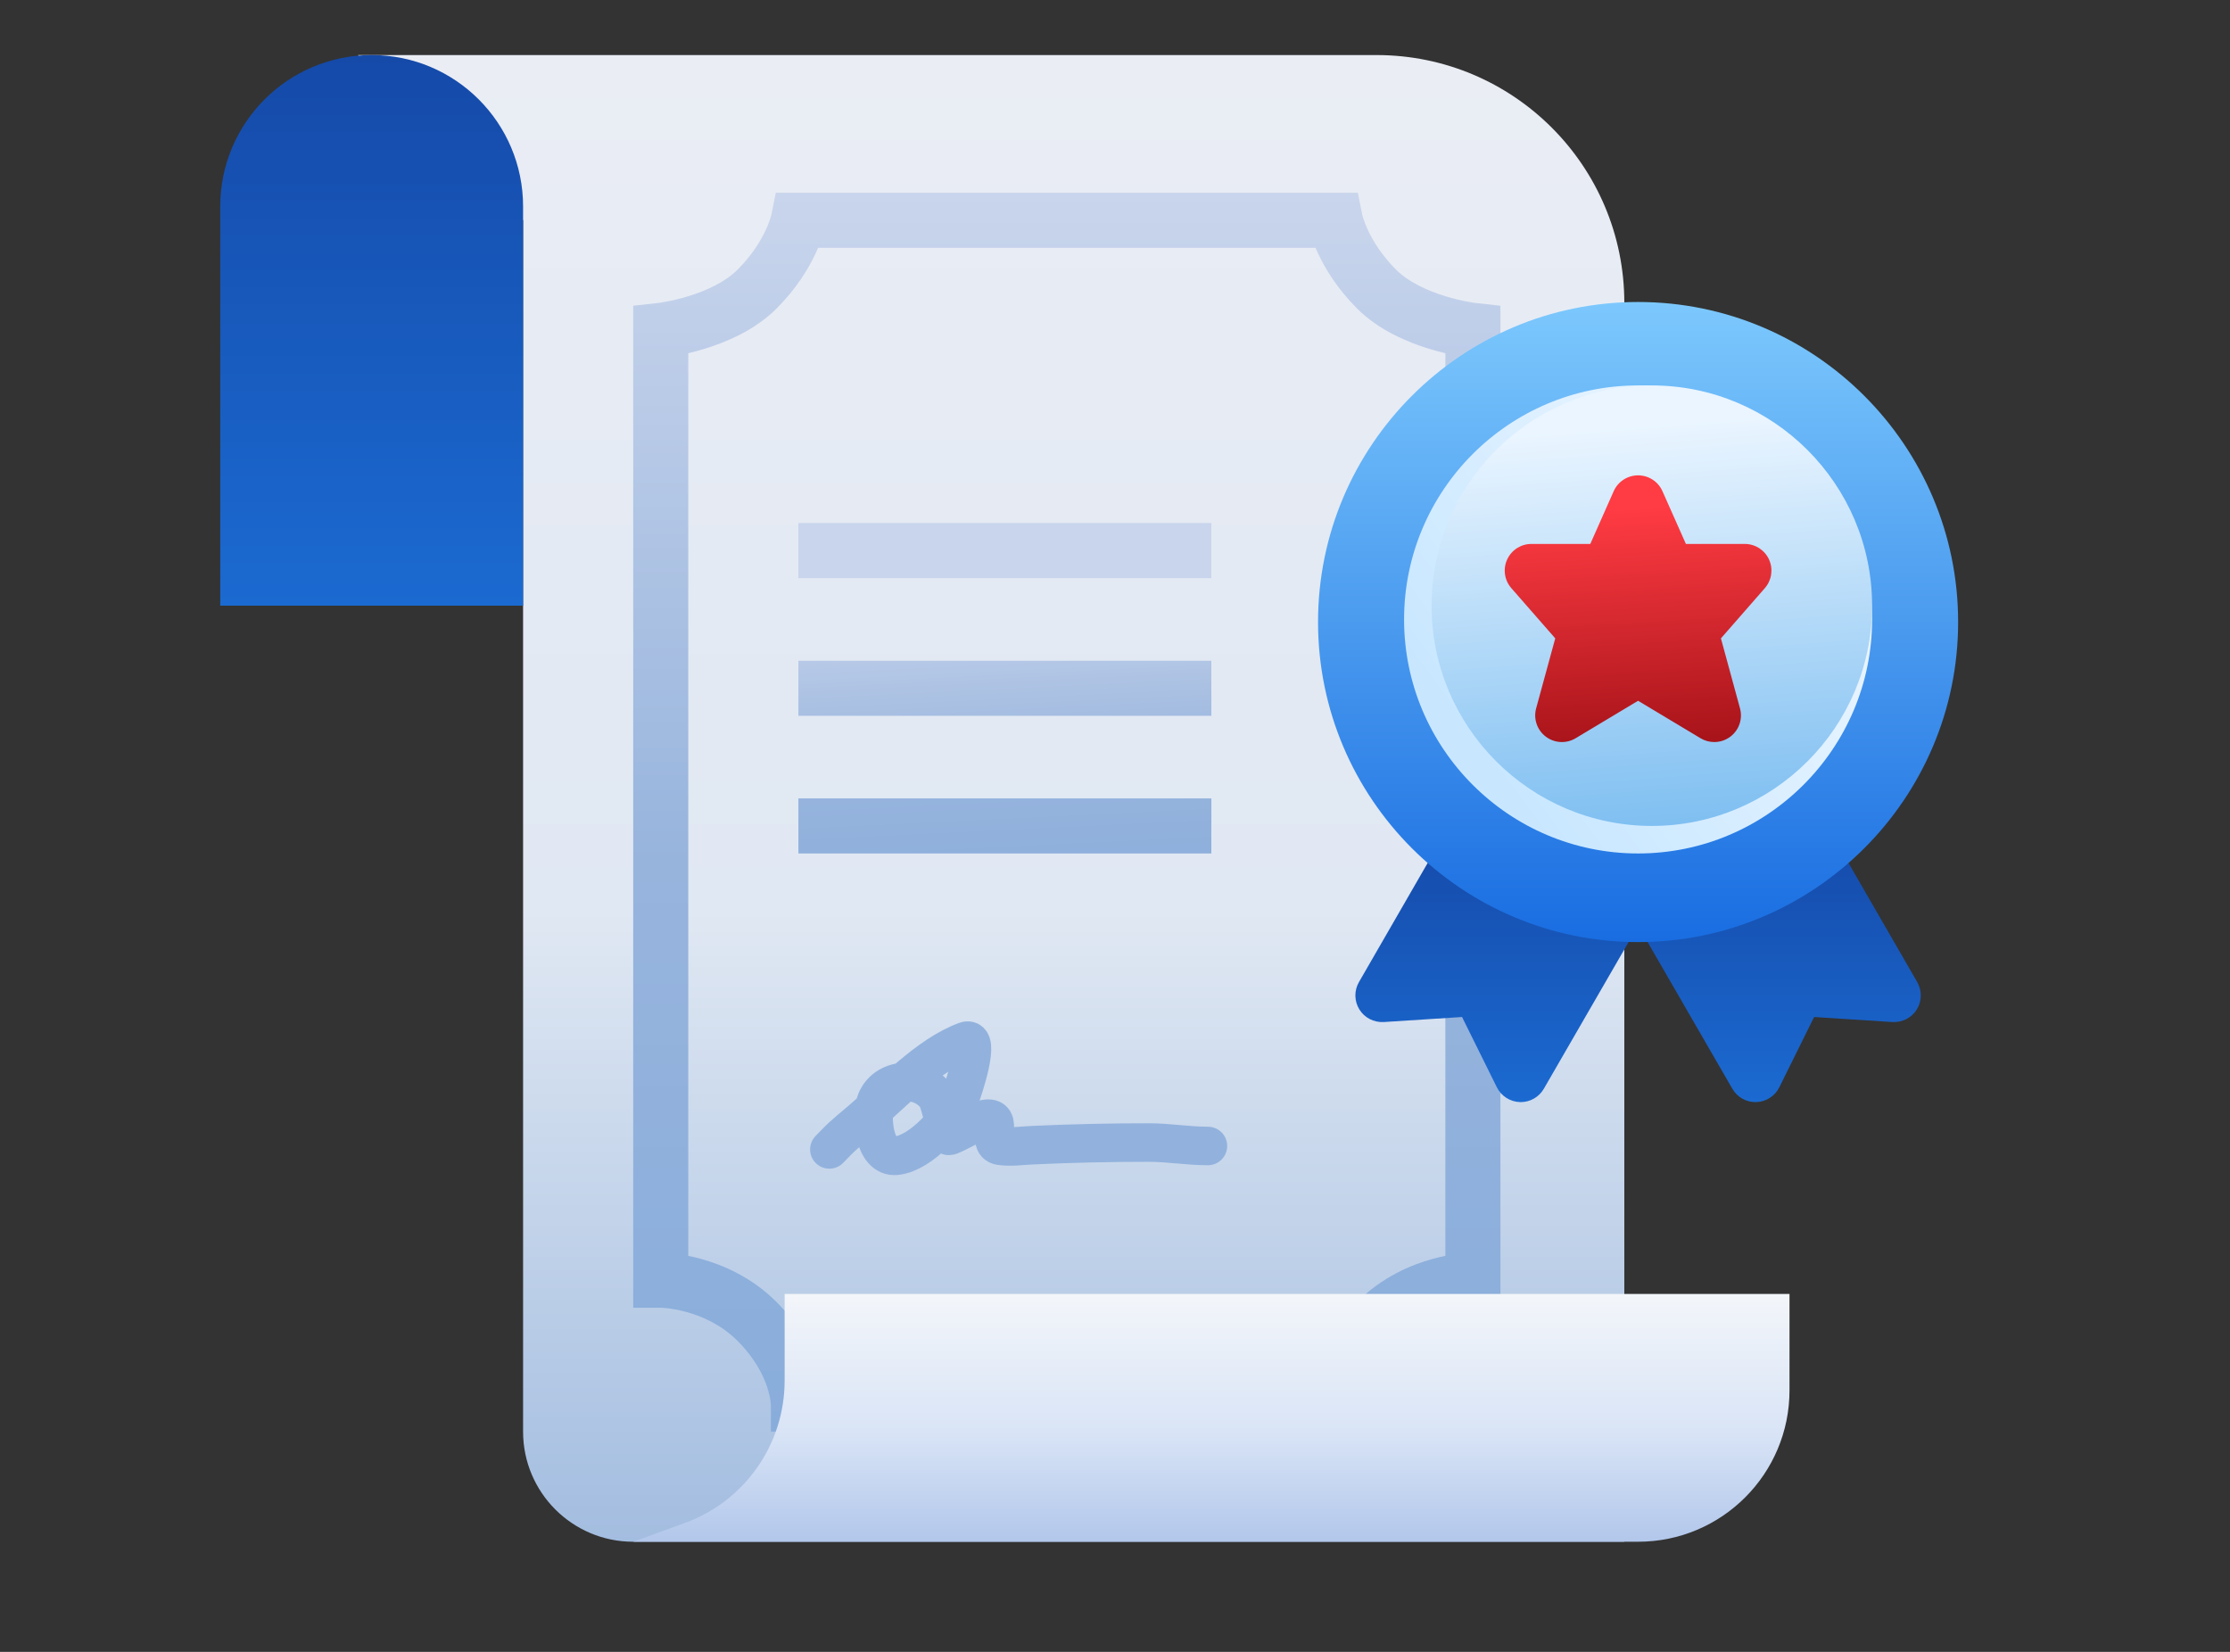 <svg width="81" height="60" viewBox="0 0 81 60" fill="none" xmlns="http://www.w3.org/2000/svg">
<rect x="0" y="0" width="81" height="60" fill="#333333" stroke="none"/>
<path d="M13 2H50C54.971 2 59 6.029 59 11V44V56H23C20.791 56 19 54.209 19 52V8L13 2Z" fill="url(#paint0_linear_16379_141338)"/>
<path d="M8 7.5C8 4.462 10.462 2 13.5 2C16.538 2 19 4.462 19 7.5V22H8V7.5Z" fill="url(#paint1_linear_16379_141338)"/>
<path fill-rule="evenodd" clip-rule="evenodd" d="M37.5 7H28.18L28.021 7.796L28.017 7.811C28.012 7.83 28.003 7.866 27.987 7.915C27.956 8.014 27.901 8.168 27.813 8.358C27.635 8.739 27.323 9.263 26.793 9.793C26.339 10.247 25.648 10.562 24.99 10.762C24.674 10.858 24.39 10.921 24.188 10.958C24.087 10.977 24.008 10.99 23.956 10.997C23.93 11.001 23.911 11.004 23.899 11.005L23.887 11.006L23 11.105V47.5H23.995L23.998 47.5C24.005 47.5 24.018 47.501 24.038 47.502C24.078 47.504 24.142 47.508 24.226 47.517C24.394 47.536 24.639 47.575 24.924 47.652C25.5 47.809 26.201 48.115 26.793 48.707C27.421 49.335 27.72 49.946 27.864 50.379C27.936 50.597 27.971 50.772 27.987 50.884C27.995 50.939 27.998 50.979 27.999 50.999L28 51.01L28 51.011V52H37H40.5H49.5V51.011L49.5 51.01L49.501 50.999C49.502 50.979 49.505 50.939 49.513 50.884C49.529 50.772 49.563 50.597 49.636 50.379C49.78 49.946 50.079 49.335 50.707 48.707C51.299 48.115 52 47.809 52.576 47.652C52.861 47.575 53.106 47.536 53.275 47.517C53.358 47.508 53.422 47.504 53.462 47.502C53.482 47.501 53.495 47.5 53.502 47.5L53.505 47.5H54.5V11.105L53.613 11.006L53.601 11.005C53.589 11.004 53.57 11.001 53.544 10.997C53.492 10.99 53.413 10.977 53.312 10.958C53.11 10.921 52.826 10.858 52.51 10.762C51.852 10.562 51.161 10.247 50.707 9.793C50.177 9.263 49.865 8.739 49.687 8.358C49.599 8.168 49.544 8.014 49.513 7.915C49.497 7.866 49.487 7.83 49.483 7.811L49.479 7.796L49.32 7H40H37.5ZM37.5 9H29.716C29.688 9.065 29.658 9.133 29.625 9.204C29.365 9.761 28.927 10.487 28.207 11.207C27.411 12.003 26.352 12.438 25.572 12.675C25.368 12.738 25.174 12.789 25 12.83V45.616C25.14 45.644 25.291 45.679 25.451 45.723C26.25 45.941 27.299 46.385 28.207 47.293C29.079 48.165 29.53 49.054 29.761 49.746C29.791 49.834 29.816 49.919 29.839 50H37H40.5H47.661C47.684 49.919 47.709 49.834 47.739 49.746C47.97 49.054 48.421 48.165 49.293 47.293C50.201 46.385 51.25 45.941 52.049 45.723C52.209 45.679 52.36 45.644 52.5 45.616V12.83C52.326 12.789 52.132 12.738 51.928 12.675C51.148 12.438 50.089 12.003 49.293 11.207C48.573 10.487 48.135 9.761 47.875 9.204C47.842 9.133 47.812 9.065 47.784 9H40H37.5Z" fill="url(#paint2_linear_16379_141338)"/>
<path d="M23 56H59.5C62.538 56 65 53.538 65 50.5V47H28.5V50.148C28.5 52.46 27.053 54.526 24.88 55.316L23 56Z" fill="url(#paint3_linear_16379_141338)"/>
<path d="M63.762 40.031C63.773 40.031 63.783 40.031 63.794 40.03C64.15 40.019 64.472 39.812 64.63 39.493L65.894 36.94L68.738 37.123C69.097 37.141 69.435 36.971 69.623 36.667C69.811 36.364 69.818 35.981 69.639 35.672L66.733 30.634C66.496 30.223 65.995 30.039 65.55 30.213L60.038 32.306C59.773 32.406 59.564 32.619 59.469 32.886C59.374 33.153 59.401 33.449 59.543 33.695L62.924 39.547C63.097 39.847 63.417 40.031 63.762 40.031Z" fill="url(#paint4_linear_16379_141338)"/>
<path d="M55.238 40.031C55.583 40.031 55.903 39.847 56.076 39.547L59.457 33.695C59.599 33.449 59.626 33.153 59.531 32.886C59.436 32.619 59.227 32.406 58.962 32.306L53.45 30.213C53.006 30.039 52.505 30.223 52.267 30.634L49.361 35.672C49.182 35.981 49.189 36.364 49.377 36.667C49.565 36.971 49.901 37.141 50.262 37.123L53.106 36.94L54.37 39.493C54.528 39.812 54.85 40.019 55.206 40.03C55.217 40.031 55.227 40.031 55.238 40.031Z" fill="url(#paint5_linear_16379_141338)"/>
<path d="M59.5 34.219C65.91 34.219 71.125 29.004 71.125 22.594C71.125 16.183 65.91 10.969 59.5 10.969C53.09 10.969 47.875 16.183 47.875 22.594C47.875 29.004 53.09 34.219 59.5 34.219Z" fill="url(#paint6_linear_16379_141338)"/>
<path d="M59.5 31C64.187 31 68 27.187 68 22.5C68 17.813 64.187 14 59.5 14C54.813 14 51 17.813 51 22.5C51 27.187 54.813 31 59.5 31Z" fill="url(#paint7_linear_16379_141338)"/>
<path d="M60 30C64.411 30 68 26.411 68 22C68 17.589 64.411 14 60 14C55.589 14 52 17.589 52 22C52 26.411 55.589 30 60 30Z" fill="url(#paint8_linear_16379_141338)"/>
<path d="M62.268 26.953C62.474 26.953 62.681 26.887 62.853 26.756C63.168 26.518 63.306 26.111 63.202 25.73L62.509 23.187L64.104 21.363C64.354 21.077 64.414 20.671 64.257 20.325C64.1 19.979 63.755 19.757 63.375 19.757H61.237L60.385 17.841C60.23 17.491 59.883 17.266 59.5 17.266C59.117 17.266 58.77 17.491 58.614 17.841L57.764 19.757H55.625C55.245 19.757 54.9 19.979 54.743 20.325C54.586 20.671 54.646 21.077 54.896 21.363L56.491 23.187L55.797 25.729C55.693 26.111 55.832 26.518 56.147 26.756C56.462 26.995 56.892 27.019 57.23 26.815L59.5 25.454L61.769 26.815C61.923 26.908 62.096 26.953 62.268 26.953Z" fill="url(#paint9_linear_16379_141338)"/>
<path fill-rule="evenodd" clip-rule="evenodd" d="M29 19H44V21H29V19ZM29 24H44V26H29V24ZM44 29H29V31H44V29Z" fill="url(#paint10_linear_16379_141338)"/>
<path d="M30.125 41.75C30.623 41.24 30.495 41.356 31.292 40.681C32.38 39.757 33.699 38.316 35.076 37.813C35.65 37.603 34.979 39.618 34.875 39.861C34.542 40.639 33.475 41.872 32.562 41.979C31.724 42.078 31.608 40.492 31.833 39.972C32.221 39.077 33.526 39.105 34.028 39.861C34.137 40.026 34.404 41.234 34.458 41.257C34.54 41.292 35.566 40.686 35.771 40.646C36.514 40.502 35.793 41.536 36.326 41.618C36.695 41.675 37.121 41.614 37.486 41.597C38.899 41.531 40.308 41.5 41.722 41.5C42.447 41.5 43.154 41.625 43.875 41.625" stroke="#92B2DD" stroke-width="1.4" stroke-linecap="round"/>
<defs>
<linearGradient id="paint0_linear_16379_141338" x1="39" y1="2" x2="39" y2="56" gradientUnits="userSpaceOnUse">
<stop stop-color="#EAEDF4"/>
<stop offset="0.575" stop-color="#E0E8F3"/>
<stop offset="1" stop-color="#A3BDE0"/>
</linearGradient>
<linearGradient id="paint1_linear_16379_141338" x1="13.5" y1="2" x2="13.5" y2="22" gradientUnits="userSpaceOnUse">
<stop stop-color="#154AA9"/>
<stop offset="1" stop-color="#1B6AD1"/>
</linearGradient>
<linearGradient id="paint2_linear_16379_141338" x1="38.75" y1="7" x2="38.75" y2="52" gradientUnits="userSpaceOnUse">
<stop stop-color="#C9D5EC"/>
<stop offset="0.54" stop-color="#97B4DD"/>
<stop offset="1" stop-color="#89ADDB"/>
</linearGradient>
<linearGradient id="paint3_linear_16379_141338" x1="43" y1="56" x2="43" y2="47" gradientUnits="userSpaceOnUse">
<stop stop-color="#B2C7EB"/>
<stop offset="0.444" stop-color="#D9E4F6"/>
<stop offset="1" stop-color="#F3F6FA"/>
</linearGradient>
<linearGradient id="paint4_linear_16379_141338" x1="64.591" y1="30.148" x2="64.591" y2="40.031" gradientUnits="userSpaceOnUse">
<stop stop-color="#154AA9"/>
<stop offset="1" stop-color="#1B6AD1"/>
</linearGradient>
<linearGradient id="paint5_linear_16379_141338" x1="54.409" y1="30.148" x2="54.409" y2="40.031" gradientUnits="userSpaceOnUse">
<stop stop-color="#154AA9"/>
<stop offset="1" stop-color="#1B6AD1"/>
</linearGradient>
<linearGradient id="paint6_linear_16379_141338" x1="59.5" y1="10.969" x2="59.5" y2="34.219" gradientUnits="userSpaceOnUse">
<stop stop-color="#7CC8FD"/>
<stop offset="1" stop-color="#196DE1"/>
</linearGradient>
<linearGradient id="paint7_linear_16379_141338" x1="68" y1="22.5" x2="56.5" y2="31" gradientUnits="userSpaceOnUse">
<stop stop-color="#EAF5FF"/>
<stop offset="1" stop-color="#C8E7FF"/>
</linearGradient>
<linearGradient id="paint8_linear_16379_141338" x1="53.882" y1="15.882" x2="55.294" y2="34.706" gradientUnits="userSpaceOnUse">
<stop stop-color="#EAF5FF"/>
<stop offset="1" stop-color="#5FAFED"/>
</linearGradient>
<linearGradient id="paint9_linear_16379_141338" x1="59" y1="18.5" x2="59.5" y2="26.953" gradientUnits="userSpaceOnUse">
<stop stop-color="#FF3B43"/>
<stop offset="1" stop-color="#A8141A"/>
</linearGradient>
<linearGradient id="paint10_linear_16379_141338" x1="37.5" y1="21.182" x2="38.098" y2="33.523" gradientUnits="userSpaceOnUse">
<stop stop-color="#C9D5EC"/>
<stop offset="0.54" stop-color="#97B4DD"/>
<stop offset="1" stop-color="#89ADDB"/>
</linearGradient>
</defs>
</svg>
